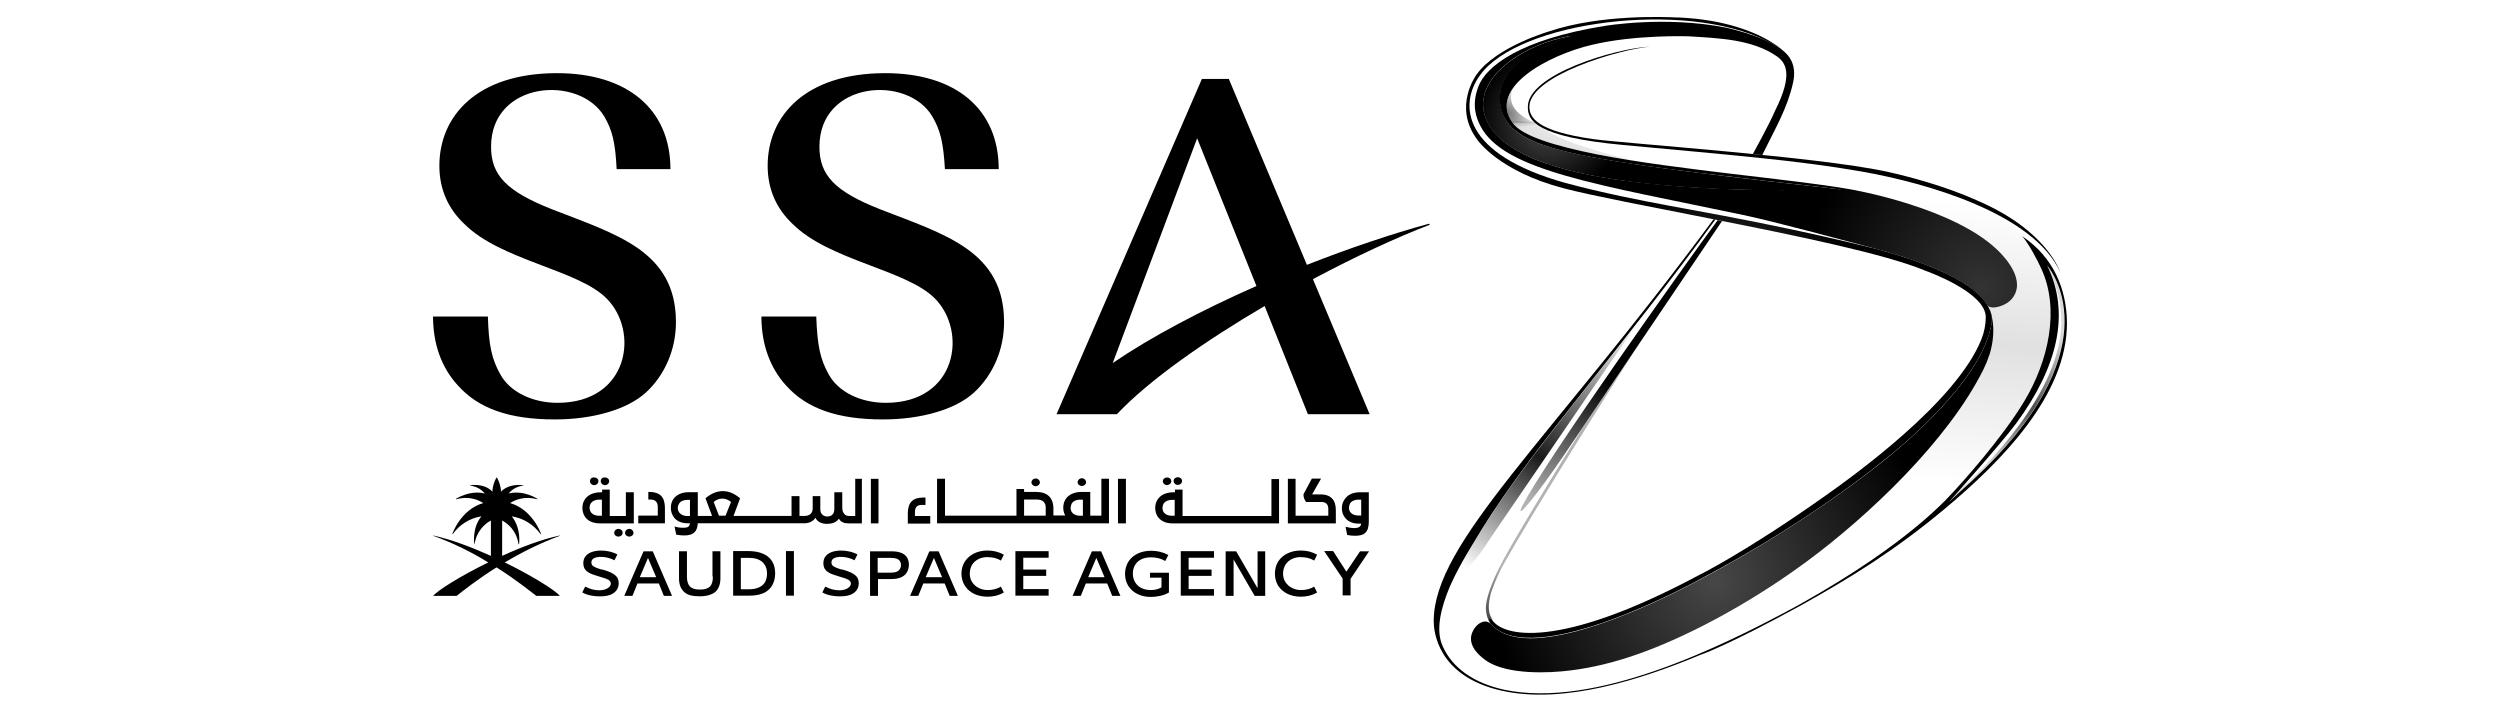 <?xml version="1.0" encoding="UTF-8"?>
<svg id="Layer_1" data-name="Layer 1" xmlns="http://www.w3.org/2000/svg" xmlns:xlink="http://www.w3.org/1999/xlink" viewBox="0 0 308.57 87.85">
  <defs>
    <style>
      .cls-1 {
        fill: url(#radial-gradient-5);
      }

      .cls-2 {
        fill: url(#radial-gradient-4);
      }

      .cls-3 {
        fill: url(#radial-gradient-2);
      }

      .cls-4 {
        fill: url(#linear-gradient-8);
      }

      .cls-5 {
        fill: url(#linear-gradient-7);
      }

      .cls-6 {
        fill: url(#linear-gradient-5);
      }

      .cls-7 {
        fill: url(#linear-gradient-6);
      }

      .cls-8 {
        fill: url(#linear-gradient-9);
      }

      .cls-9 {
        fill: url(#linear-gradient-4);
      }

      .cls-10 {
        fill: url(#linear-gradient-3);
      }

      .cls-11 {
        fill: url(#linear-gradient-2);
      }

      .cls-12 {
        fill: url(#radial-gradient);
      }

      .cls-13 {
        fill: url(#linear-gradient);
      }

      .cls-14, .cls-15 {
        fill-rule: evenodd;
      }

      .cls-15 {
        fill: url(#radial-gradient-3);
      }
    </style>
    <radialGradient id="radial-gradient" cx="-637.24" cy="101.45" fx="-637.24" fy="101.45" r=".97" gradientTransform="translate(-13013.21 -12679.16) rotate(-127) scale(28.47)" gradientUnits="userSpaceOnUse">
      <stop offset="0" stop-color="#000" stop-opacity=".72"/>
      <stop offset="1" stop-color="#000"/>
    </radialGradient>
    <radialGradient id="radial-gradient-2" cx="-538.25" cy="146.7" fx="-538.25" fy="146.7" r=".97" gradientTransform="translate(5170.04 -1341.92) scale(9.25)" gradientUnits="userSpaceOnUse">
      <stop offset="0" stop-color="#000" stop-opacity=".7"/>
      <stop offset="1" stop-color="#000"/>
    </radialGradient>
    <linearGradient id="linear-gradient" x1="234.16" y1="603.98" x2="229.52" y2="656.97" gradientTransform="translate(0 -585)" gradientUnits="userSpaceOnUse">
      <stop offset=".04" stop-color="#000" stop-opacity="0"/>
      <stop offset=".1" stop-color="#000" stop-opacity="0"/>
      <stop offset=".42" stop-color="#000" stop-opacity=".12"/>
      <stop offset=".75" stop-color="#000" stop-opacity="0"/>
    </linearGradient>
    <radialGradient id="radial-gradient-3" cx="-645.26" cy="95.34" fx="-645.26" fy="95.34" r=".97" gradientTransform="translate(-12511.57 -7810.62) rotate(-140) scale(22.96)" gradientUnits="userSpaceOnUse">
      <stop offset="0" stop-color="#000" stop-opacity=".8"/>
      <stop offset="1" stop-color="#000"/>
    </radialGradient>
    <linearGradient id="linear-gradient-2" x1="189.95" y1="647.63" x2="198.87" y2="632.17" gradientTransform="translate(0 -585)" gradientUnits="userSpaceOnUse">
      <stop offset="0" stop-color="#000" stop-opacity=".3"/>
      <stop offset="1" stop-color="#000"/>
    </linearGradient>
    <linearGradient id="linear-gradient-3" x1="191.45" y1="647.13" x2="184.4" y2="666.51" gradientTransform="translate(0 -585)" gradientUnits="userSpaceOnUse">
      <stop offset="0" stop-color="#000" stop-opacity=".3"/>
      <stop offset=".45" stop-color="#000" stop-opacity=".3"/>
      <stop offset="1" stop-color="#000"/>
    </linearGradient>
    <linearGradient id="linear-gradient-4" x1="201.82" y1="624.55" x2="178.2" y2="658.29" gradientTransform="translate(0 -585)" gradientUnits="userSpaceOnUse">
      <stop offset="0" stop-color="#000" stop-opacity="0"/>
      <stop offset=".5" stop-color="#000" stop-opacity=".9"/>
      <stop offset=".9" stop-color="#000" stop-opacity="0"/>
    </linearGradient>
    <linearGradient id="linear-gradient-5" x1="252.46" y1="625.65" x2="243.33" y2="641.45" gradientTransform="translate(0 -585)" gradientUnits="userSpaceOnUse">
      <stop offset="0" stop-color="#000" stop-opacity=".15"/>
      <stop offset=".5" stop-color="#000" stop-opacity=".7"/>
      <stop offset="1" stop-color="#000" stop-opacity=".15"/>
    </linearGradient>
    <linearGradient id="linear-gradient-6" x1="184.2" y1="601.85" x2="188.64" y2="597.41" gradientTransform="translate(0 -585)" gradientUnits="userSpaceOnUse">
      <stop offset="0" stop-color="#000" stop-opacity=".5"/>
      <stop offset=".9" stop-color="#000" stop-opacity="0"/>
    </linearGradient>
    <radialGradient id="radial-gradient-4" cx="-614.3" cy="245.49" fx="-614.3" fy="245.49" r=".97" gradientTransform="translate(1004.46 -3470.19) rotate(-55) scale(5.41)" gradientUnits="userSpaceOnUse">
      <stop offset="0" stop-color="#000" stop-opacity=".4"/>
      <stop offset=".65" stop-color="#000" stop-opacity="0"/>
    </radialGradient>
    <linearGradient id="linear-gradient-7" x1="187.71" y1="600.32" x2="187.71" y2="599.94" gradientTransform="translate(0 -585)" gradientUnits="userSpaceOnUse">
      <stop offset="0" stop-color="#000" stop-opacity=".3"/>
      <stop offset="1" stop-color="#000" stop-opacity="0"/>
    </linearGradient>
    <linearGradient id="linear-gradient-8" x1="189.31" y1="614.18" x2="195.21" y2="600.27" gradientTransform="translate(0 -585)" gradientUnits="userSpaceOnUse">
      <stop offset="0" stop-color="#000" stop-opacity=".1"/>
      <stop offset=".45" stop-color="#000" stop-opacity=".2"/>
      <stop offset="1" stop-color="#000" stop-opacity=".05"/>
    </linearGradient>
    <linearGradient id="linear-gradient-9" x1="193.59" y1="598.69" x2="193.77" y2="599.73" gradientTransform="translate(0 -585)" gradientUnits="userSpaceOnUse">
      <stop offset="0" stop-color="#000" stop-opacity=".1"/>
      <stop offset=".35" stop-color="#000" stop-opacity=".2"/>
      <stop offset="1" stop-color="#000" stop-opacity="0"/>
    </linearGradient>
    <radialGradient id="radial-gradient-5" cx="-591.45" cy="106.88" fx="-591.45" fy="106.88" r=".97" gradientTransform="translate(21777.01 -3856.37) scale(36.46)" gradientUnits="userSpaceOnUse">
      <stop offset="0" stop-color="#000" stop-opacity=".7"/>
      <stop offset=".5" stop-color="#000"/>
      <stop offset="1" stop-color="#000"/>
    </radialGradient>
  </defs>
  <path id="_Path_" data-name="&amp;lt;Path&amp;gt;" d="M68.81,49.72c-3.13,0-5.89-1.37-7.06-3.52-1.04-1.86-1.43-3.52-1.53-7.13h-6.77c0,3.39,1.04,6.32,3.09,8.53,2.54,2.83,6.32,4.17,11.95,4.17,4.72,0,8.95-1.24,11.23-3.32,2.34-2.15,3.71-5.31,3.71-8.69,0-8.79-7.32-10.81-15.3-13.93-5.6-2.21-7.52-4.2-7.52-7.72,0-8.11,10.87-8.92,13.97-3.74.98,1.66,1.37,3.19,1.53,6.51h6.64c0-7.39-5.31-11.85-14-11.85-9.86,0-14.52,5.27-14.52,11.43,0,2.83,1.04,5.27,3.09,7.19,4.49,4.49,13.97,5.63,17.51,9.15,4.13,4.07,2.8,12.92-6.02,12.92Z"/>
  <path id="_Path__2" data-name="&amp;lt;Path&amp;gt;_2" d="M109.34,49.72c-3.16,0-5.89-1.37-7.06-3.52-1.04-1.86-1.4-3.52-1.53-7.13h-6.77c0,3.39,1.04,6.32,3.06,8.53,2.54,2.83,6.32,4.17,11.95,4.17,4.72,0,8.98-1.24,11.23-3.32,2.34-2.15,3.71-5.31,3.71-8.69,0-8.79-7.29-10.81-15.3-13.93-5.6-2.21-7.49-4.2-7.49-7.72,0-8.11,10.87-8.92,13.93-3.74.98,1.66,1.37,3.19,1.56,6.51h6.64c0-7.39-5.27-11.85-14-11.85-9.86,0-14.52,5.27-14.52,11.43,0,2.83,1.04,5.27,3.09,7.19,4.49,4.49,13.97,5.63,17.51,9.15,4.1,4.07,2.8,12.92-6.02,12.92Z"/>
  <path id="_Compound_Path_" data-name="&amp;lt;Compound Path&amp;gt;" class="cls-14" d="M162.05,34.45l7,16.67h-7.62l-5.34-13.35c-7.32,4.3-14.23,9.11-18.23,13.35h-7.45l17.94-41.38h3.32l9.64,22.95c5.21-2.05,10.42-3.81,15.07-5.08l.1.13c-4.1,1.56-9.21,3.94-14.42,6.71ZM155.08,35.3l-7.32-18.23-10.42,27.74c4.66-3.19,11-6.54,17.74-9.51Z"/>
  <path id="_Path__3" data-name="&amp;lt;Path&amp;gt;_3" d="M69.04,66.1c-2.21.49-4.72,1.43-7.06,2.51v-4.36c.68.36,1.79,1.24,2.02,2.93l.07-.03s.29-1.95-.91-3.42c1.43.23,2.67.98,3.58,2.21l.03-.07s-1.01-2.96-3.81-3.78c.72-.46,1.89-.88,3.39-.46l-.03-.07s-1.66-1.11-3.55-.65c.36-.42.94-.88,1.86-.98l-.03-.03s-1.66-.33-2.77.78c0-.62-.23-1.27-.49-1.73h-.07c-.26.46-.49,1.11-.49,1.73-1.07-1.11-2.77-.78-2.77-.78l-.03.03c.91.1,1.5.55,1.86.98-1.86-.46-3.55.65-3.55.65l-.03.07c1.5-.42,2.67,0,3.39.46-2.8.81-3.81,3.78-3.81,3.78l.03.07c.88-1.24,2.15-1.99,3.55-2.21-1.2,1.46-.88,3.42-.88,3.42l.03.03c.26-1.69,1.33-2.57,2.02-2.93v4.36c-2.38-1.07-4.88-2.02-7.1-2.51l-.03.03c2.54.91,4.85,2.08,6.8,3.29-3.45,1.69-6.25,3.45-6.8,4.13h2.9c.81-.65,2.54-2.02,4.92-3.52,2.38,1.5,4.1,2.9,4.92,3.52h2.9c-.55-.68-3.35-2.44-6.8-4.13,1.95-1.17,4.26-2.34,6.8-3.29l-.03-.03Z"/>
  <path id="_Path__4" data-name="&amp;lt;Path&amp;gt;_4" d="M74.28,70.3c-.36-.1-.91-.26-1.17-.52-.16-.2-.16-.52,0-.72.49-.55,2.02-.33,2.73.1l.36-.72c-1.04-.62-3.19-.75-3.94.23-.33.42-.33,1.11-.1,1.53.42.68,1.43.81,2.57,1.2.23.1.39.16.49.26.59.55-.36,1.56-2.18,1.07-.29-.1-.59-.2-.81-.33l-.36.72c.62.36,1.43.49,2.18.49s1.56-.13,2.02-.72c.39-.49.36-1.24.1-1.63-.36-.52-1.24-.81-1.89-.98Z"/>
  <path id="_Compound_Path__2" data-name="&amp;lt;Compound Path&amp;gt;_2" class="cls-14" d="M80.57,68.05l2.38,5.5h-1.01l-.62-1.53h-2.64l-.62,1.53h-1.01l2.38-5.5h1.14ZM80.99,71.24l-1.01-2.38-1.01,2.38h2.02Z"/>
  <path id="_Path__5" data-name="&amp;lt;Path&amp;gt;_5" d="M87.99,71.17c0,1.11-.42,1.6-1.6,1.6s-1.6-.52-1.6-1.6v-3.13h-.98v3.35c0,.72.2,1.27.62,1.66.39.39,1.04.55,1.92.55s1.53-.2,1.95-.55c.39-.36.62-.91.62-1.66v-3.35h-.98v3.13h.03Z"/>
  <path id="_Compound_Path__3" data-name="&amp;lt;Compound Path&amp;gt;_3" class="cls-14" d="M95.31,69.29c.49.81.49,2.12,0,2.96-.55.98-1.66,1.27-2.8,1.27h-2.02v-5.5h2.02c1.11.03,2.21.33,2.8,1.27ZM94.4,69.74c-.39-.68-1.17-.88-1.95-.88h-1.01v3.87h1.04c.78,0,1.56-.23,1.95-.88.33-.62.33-1.56-.03-2.12Z"/>
  <path id="_Path__6" data-name="&amp;lt;Path&amp;gt;_6" d="M97.01,73.52h.98v-5.5h-.98v5.5Z"/>
  <path id="_Path__7" data-name="&amp;lt;Path&amp;gt;_7" d="M103.91,70.3c-.36-.1-.91-.26-1.17-.52-.16-.2-.16-.52,0-.72.49-.55,2.02-.33,2.73.1l.36-.72c-1.04-.62-3.19-.75-3.94.23-.33.42-.33,1.11-.1,1.53.42.68,1.43.81,2.57,1.2.23.1.39.16.49.26.59.55-.36,1.56-2.18,1.07-.29-.1-.59-.2-.81-.33l-.36.72c.62.36,1.43.49,2.18.49s1.56-.13,2.02-.72c.39-.49.36-1.24.1-1.63-.36-.52-1.24-.81-1.89-.98Z"/>
  <path id="_Compound_Path__4" data-name="&amp;lt;Compound Path&amp;gt;_4" class="cls-14" d="M115.85,68.05l2.38,5.5h-1.01l-.62-1.53h-2.64l-.62,1.53h-1.01l2.38-5.5h1.14ZM116.28,71.24l-1.01-2.38-1.01,2.38h2.02Z"/>
  <path id="_Compound_Path__5" data-name="&amp;lt;Compound Path&amp;gt;_5" class="cls-14" d="M111.98,68.86c.29.52.26,1.24-.03,1.76-.36.65-1.17.85-1.89.85h-1.69v2.08h-.98v-5.5h2.67c.75,0,1.56.16,1.92.81ZM111.07,69.25c-.23-.33-.68-.39-1.11-.39h-1.63v1.82h1.63c.42,0,.85-.07,1.07-.39.23-.29.23-.78.03-1.04Z"/>
  <path id="_Path__8" data-name="&amp;lt;Path&amp;gt;_8" d="M121.91,68.77c.62,0,1.17.13,1.63.42l.36-.72c-.62-.36-1.3-.52-2.02-.52-1.11,0-2.18.42-2.8,1.37-.55.88-.55,2.08,0,2.96.59.94,1.66,1.37,2.8,1.37.68,0,1.33-.13,2.02-.52l-.36-.72c-.49.29-1.04.42-1.63.42-.75,0-1.5-.33-1.92-.98-.42-.62-.36-1.56,0-2.15.42-.65,1.14-.94,1.92-.94Z"/>
  <path id="_Path__9" data-name="&amp;lt;Path&amp;gt;_9" d="M125.33,73.52h4.1v-.81h-3.13v-1.63h2.83v-.78h-2.83v-1.46h3.13v-.81h-4.1v5.5Z"/>
  <path id="_Compound_Path__6" data-name="&amp;lt;Compound Path&amp;gt;_6" class="cls-14" d="M135.91,68.05l2.38,5.5h-1.01l-.62-1.53h-2.64l-.62,1.53h-1.01l2.38-5.5h1.14ZM136.33,71.24l-1.01-2.38-1.01,2.38h2.02Z"/>
  <path id="_Path__10" data-name="&amp;lt;Path&amp;gt;_10" d="M160.58,68.77c.62,0,1.14.13,1.63.42l.36-.72c-.62-.36-1.27-.52-2.02-.52-1.11,0-2.18.42-2.8,1.37-.52.88-.52,2.08,0,2.96.62.94,1.66,1.37,2.8,1.37.68,0,1.33-.13,2.02-.52l-.36-.72c-.49.29-1.04.42-1.63.42-.75,0-1.5-.33-1.92-.98-.42-.62-.36-1.56,0-2.15.42-.65,1.14-.94,1.92-.94Z"/>
  <path id="_Path__11" data-name="&amp;lt;Path&amp;gt;_11" d="M145.74,73.52h4.1v-.81h-3.13v-1.63h2.83v-.78h-2.83v-1.46h3.13v-.81h-4.1v5.5Z"/>
  <path id="_Path__12" data-name="&amp;lt;Path&amp;gt;_12" d="M141.93,71.3h1.43v1.2c-.42.23-.85.33-1.3.33-.78,0-1.5-.26-1.92-.91-.42-.62-.42-1.63,0-2.25.42-.65,1.17-.88,1.92-.88.62,0,1.24.13,1.76.46l.39-.75c-.68-.36-1.37-.52-2.15-.52-1.11,0-2.21.42-2.8,1.37-.52.85-.55,2.08,0,2.96.59.94,1.66,1.37,2.77,1.37.72,0,1.63-.16,2.25-.55v-2.44h-2.34v.62h0Z"/>
  <path id="_Path__13" data-name="&amp;lt;Path&amp;gt;_13" d="M155.18,72.54l-2.6-4.49h-1.3v5.5h.98v-4.49l2.6,4.49h1.3v-5.5h-.94v4.49h-.03Z"/>
  <path id="_Path__14" data-name="&amp;lt;Path&amp;gt;_14" d="M166.18,70.56l-1.63-2.54h-1.11l2.28,3.39v2.08h.98v-2.05l2.28-3.39h-1.11l-1.69,2.51Z"/>
  <path id="_Path__15" data-name="&amp;lt;Path&amp;gt;_15" d="M113.77,62.32h.46v-.91h-.29c-1.3,0-1.89.65-1.89,1.95v1.27h2.77v-.94h-1.89v-.49c0-.62.29-.88.85-.88Z"/>
  <path id="_Compound_Path__7" data-name="&amp;lt;Compound Path&amp;gt;_7" class="cls-14" d="M116.64,63.65h8.82v-3.29h.94v.36h1.5c1.37,0,2.12.72,2.12,2.05v.85h1.46c-.33-.55-.33-1.4.03-1.99.42-.65,1.2-.91,1.95-.91h1.11v2.93h1.37v-4.56h.94v5.5h-21.22v-5.5h.98v4.56h0ZM132.29,63.2c.23.33.62.46,1.01.46h.36v-1.99h-.36c-.39,0-.78.13-1.01.46-.16.33-.23.75,0,1.07ZM126.4,63.65h2.67v-1.01c0-.65-.42-.98-1.07-.98h-1.6v1.99h0Z"/>
  <path id="_Path__16" data-name="&amp;lt;Path&amp;gt;_16" d="M138.97,59.1h-.98v5.5h.98v-5.5Z"/>
  <path id="_Path__17" data-name="&amp;lt;Path&amp;gt;_17" d="M127.83,60.01c.29,0,.52-.23.52-.46,0-.26-.23-.49-.52-.49s-.52.23-.52.49c0,.23.23.46.52.46Z"/>
  <path id="_Path__18" data-name="&amp;lt;Path&amp;gt;_18" d="M134.05,59.52c0-.26-.23-.49-.52-.49s-.52.23-.52.49.23.46.52.46.52-.2.52-.46Z"/>
  <path id="_Compound_Path__8" data-name="&amp;lt;Compound Path&amp;gt;_8" class="cls-14" d="M157.85,64.6h-13.15c-.75,0-1.46-.26-1.86-.91-.33-.59-.36-1.43.03-2.02.33-.52.98-.91,1.99-.91h.16v-.33h.94v3.26h10.97v-4.56h.94v5.47h-.03ZM144.99,61.7h-.36c-.39,0-.78.13-1.01.46-.16.29-.2.72,0,1.04.23.33.62.46,1.01.46h.36v-1.95Z"/>
  <path id="_Path__19" data-name="&amp;lt;Path&amp;gt;_19" d="M158.96,59.1v5.5h5.92v-1.63c0-1.27-.62-1.95-1.92-1.95h-1.01l1.11-1.95h-1.14l-1.04,1.95c0,.36.13.68.33.94h1.89c.52,0,.85.26.85.85v.85h-4.04v-4.56h-.94Z"/>
  <path id="_Compound_Path__9" data-name="&amp;lt;Compound Path&amp;gt;_9" class="cls-14" d="M167.84,60.76h1.11v3.58c0,1.37-.55,1.79-1.69,1.79-.33,0-.65-.03-.98-.1l-.2-1.01c.49.13,1.53.33,1.82-.1.07-.07.07-.16.1-.29h-.29c-.75,0-1.43-.26-1.82-.91-.36-.59-.36-1.43.03-2.02.39-.68,1.14-.94,1.92-.94ZM168.01,61.67h-.36c-.39,0-.78.13-1.01.46-.16.29-.2.75,0,1.04.23.33.62.46,1.01.46h.36v-1.95Z"/>
  <path id="_Path__20" data-name="&amp;lt;Path&amp;gt;_20" d="M144.57,59.39c0-.26-.23-.46-.52-.46s-.52.2-.52.46.23.49.52.49c.29-.03.52-.23.52-.49Z"/>
  <path id="_Path__21" data-name="&amp;lt;Path&amp;gt;_21" d="M145.38,59.85c.29,0,.52-.23.52-.49s-.23-.46-.52-.46-.52.2-.52.46c0,.29.23.49.52.49Z"/>
  <path id="_Compound_Path__10" data-name="&amp;lt;Compound Path&amp;gt;_10" class="cls-14" d="M72.14,63.69c-.33-.59-.36-1.43.03-2.02.33-.52.98-.91,1.99-.91h.16v-.33h.94v3.26h1.99v-2.93h.98v3.84h-4.17c-.81,0-1.53-.26-1.92-.91ZM72.92,63.2c.23.33.62.46,1.01.46h.36v-1.99h-.36c-.39,0-.78.13-1.01.46-.2.33-.2.75,0,1.07Z"/>
  <path id="_Path__22" data-name="&amp;lt;Path&amp;gt;_22" d="M78.78,63.65v.94h3.29v-1.92c0-.65-.16-1.14-.46-1.46-.33-.33-.81-.49-1.43-.49h-.16v.94h.29c.29,0,.49.07.65.23.13.13.23.36.23.68v1.07h-2.41Z"/>
  <path id="_Compound_Path__11" data-name="&amp;lt;Compound Path&amp;gt;_11" class="cls-14" d="M105.44,59.1h.94v5.5h-1.66c-.23,0-.46-.03-.62-.1-.26-.1-.46-.26-.55-.49-.33.49-.88.65-1.5.65-.59,0-1.17-.23-1.4-.75-.33.49-.85.68-1.4.68h-13.12c-.07,1.11-.62,1.5-1.69,1.5-.33,0-.65-.03-.98-.1l-.2-1.01c.36.13.75.16,1.11.16.46,0,.75-.1.78-.55h-.26c-.75,0-1.46-.26-1.82-.91-.36-.59-.36-1.43,0-2.02.42-.65,1.17-.91,1.95-.91h1.11v2.93h1.76l-.81-2.18c.62-.52,1.3-.88,2.15-.88.65,0,1.33.23,2.12.88l-.81,2.18h7.16v-2.44h.98v2.44h.62c.59,0,1.01-.29,1.01-.94v-1.5h.94v1.63c0,.55.36.88.88.88s.85-.33.85-.91v-2.08h.98v1.89c0,.23.03.42.1.55.07.16.16.26.29.36.13.1.29.13.49.13h.72v-4.59h-.1ZM85.16,61.7h-.36c-.36,0-.78.13-.98.46-.2.29-.23.75,0,1.07s.59.46.98.46h.36v-1.99ZM90.23,61.96c-.29-.26-.68-.42-1.07-.42-.42,0-.78.16-1.07.42l.65,1.69h.81l.68-1.69Z"/>
  <path id="_Path__23" data-name="&amp;lt;Path&amp;gt;_23" d="M108.43,64.6v-5.5h-.94v5.5h.94Z"/>
  <path id="_Path__24" data-name="&amp;lt;Path&amp;gt;_24" d="M72.82,59.39c0,.26.23.49.52.49s.52-.23.52-.49-.23-.46-.52-.46c-.29-.03-.52.16-.52.46Z"/>
  <path id="_Path__25" data-name="&amp;lt;Path&amp;gt;_25" d="M74.15,59.39c0,.26.23.49.52.49s.52-.23.52-.49-.23-.46-.52-.46c-.29-.03-.52.16-.52.46Z"/>
  <path id="_Path__26" data-name="&amp;lt;Path&amp;gt;_26" d="M76.33,65.28c-.29,0-.52.23-.52.49s.23.46.52.46.52-.2.52-.46c.03-.26-.23-.49-.52-.49Z"/>
  <path id="_Path__27" data-name="&amp;lt;Path&amp;gt;_27" d="M77.67,65.28c-.29,0-.52.23-.52.49s.23.46.52.46.52-.2.52-.46c0-.26-.23-.49-.52-.49Z"/>
  <path id="_Path__28" data-name="&amp;lt;Path&amp;gt;_28" class="cls-12" d="M245.48,43.96c-.16.52-.39,1.07-.68,1.66-4.36,8.76-14.19,18.07-21.78,23.67-7.55,5.57-15.46,9.6-21.19,11.56-2.54.88-5.24,1.56-7.91,1.89-2.96.39-7.78.49-10.29-1.07-1.01-.65-2.25-1.79-2.05-3.13.1-.65.62-1.43,1.2-1.69.52-.26.88-.1,1.04.03.07.03.1.07.1.07l.03-.03c.98,1.2,2.64,1.86,4.95,1.86,7.94,0,21.06-7.32,21.19-7.39,13.22-7,22.1-14.29,22.2-14.36,2.86-2.25,12.34-10.16,13.51-17.03.07-.36.07-.98-.23-1.76h.03s1.01,2.25-.07,5.63c-.03,0-.03.03-.07.1Z"/>
  <path id="_Path__29" data-name="&amp;lt;Path&amp;gt;_29" class="cls-3" d="M219.37,23.48c-2.6,0-4.72-.07-6.67-.13-3.61-.16-6.8-.39-9.77-.72-10.84-1.2-17.32-3.71-19.27-7.39-.81-1.56-.81-3.09-.03-4.62,1.66-3.26,6.48-5.6,10.38-6.19l.03.03c-1.04.29-1.95.68-2.8,1.07l-.52.23c-1.95.85-6.38,3.26-5.44,7.52,1.07,4.88,7.62,6.12,32.91,9.08,1.07.13,2.15.23,3.26.36,1.89.23,3.84.42,5.76.68v.07c-1.01,0-1.99,0-2.99.03-1.63-.07-3.22-.03-4.85-.03Z"/>
  <path id="_Path__30" data-name="&amp;lt;Path&amp;gt;_30" class="cls-13" d="M234.87,65.25c1.46-.75,2.83-1.56,4.07-2.38,1.5-1.43,2.31-2.34,2.6-2.67.33-.36,5.6-6.09,8.37-10.81,2.83-4.75,4.46-11.23,1.99-16.37-.39-.85-1.56-2.99-2.28-3.87-.72-.81-1.37-1.73-2.28-2.25-5.4-3.06-12.53-4.88-17.55-5.76-4.92-.85-10.03-1.43-16.37-2.05,1.89.55,5.89,1.86,10.45,3.58,1.66.23,3.19.46,4.46.68,0,0,13.31,2.25,18.62,7.94.29.29,3.35,3.39,1.24,5.66-.68.75-2.38,1.3-2.9.72.1.16.16.36.26.52,0,0,1.01,2.25-.07,5.63-.16.55-.42,1.17-.72,1.79-4.36,8.76-14.19,18.07-21.78,23.67-.72.52-1.43,1.04-2.18,1.56,3.48-1.14,9.25-3.16,14.06-5.6Z"/>
  <path id="_Path__31" data-name="&amp;lt;Path&amp;gt;_31" d="M243.92,24.69c-3.84-1.69-7.88-2.8-11.1-3.52-8.72-1.86-31.93-3.42-36.17-4-6.93-.98-7.88-2.64-7.88-4,.03-3.78,10.84-7.03,14.91-7.42-4.23.2-15.1,3.42-15.1,7.42-.03,1.69.91,3.71,11.72,4.72,13.22,1.24,21.58,1.89,29.53,3.29,7.91,1.4,21.16,5.14,24.48,12.44-.03,0-1.56-5.18-10.38-8.92Z"/>
  <path id="_Compound_Path__12" data-name="&amp;lt;Compound Path&amp;gt;_12" class="cls-15" d="M248.22,36.99c-.68.75-2.38,1.3-2.9.72-.42-.46-1.69-3.84-14.29-7.13-4.04-1.07-11.85-3.19-15.85-4.04-17.77-3.74-29.62-5.44-32.46-11-.52-1.01-1.11-2.57-.26-4.82.91-2.54,5.21-5.86,15.59-7.52,0,0,7.45-1.27,14.94.2,0,0,2.77.59,5.05,1.63.85.39,1.66.85,2.21,1.37.33.29,1.6,1.4,1.07,3.78-.72,3.22-2.15,5.57-3.81,8.95l-1.17-.1s1.99-3.58,2.77-5.4c2.25-4.49,1.3-5.86.26-6.64-3.09-2.18-7.39-2.28-10.97-2.51,0,0-6.61-.23-11.98,1.07-5.34,1.27-12.83,5.27-9.73,9.6,1.14,1.63,5.21,2.86,10.45,3.91,9.86,1.92,23.99,3.03,31.22,4.3,0,0,13.31,2.25,18.62,7.94.29.33,3.35,3.39,1.24,5.7ZM227.19,23.39c-2.99-.39-6.02-.68-9.02-1.04-24.58-2.86-31.8-4.07-32.94-9.08-1.07-4.92,4.95-7.36,5.53-7.58,1.01-.46,2.05-.94,3.22-1.27-5.86.91-13.05,5.5-10.32,10.78,2.67,5.14,13.48,6.77,19.24,7.39,3.22.36,6.48.59,9.77.72,4.85.23,9.67.13,14.52.1Z"/>
  <path id="_Compound_Path__13" data-name="&amp;lt;Compound Path&amp;gt;_13" d="M249.62,29.18c.75.85,1.89,2.99,2.28,3.87,2.44,5.14.85,11.62-1.99,16.37-2.8,4.72-8.04,10.45-8.37,10.81-.88.94-5.57,6.64-19.5,14.42-9.8,5.34-25.23,12.83-36.39,10.48-3.68-.81-6.38-2.64-7.58-5.37-.91-1.99-.23-4.72.88-7.36,1.3-2.96,3.19-5.79,4-7.16,6.15-9.9,17.61-22.75,28.78-38.15l-.23-.03c-20.35,27.54-34.54,39.88-34.54,49.61,0,1.11.36,6.8,8.43,8.59,7.65,1.69,17.22-1.4,24.48-4.43.03,0,3.29-1.11,12.31-6.05,6.38-3.55,11.72-6.87,17.74-11.88,7.19-5.99,15.2-14.16,15.2-23.02-.03-4.3-1.73-8.17-5.5-10.71ZM243.43,59.32c-.91.81-1.86,1.69-2.9,2.67.03-.03,6.38-7.13,8.3-9.7,5.11-6.93,6.77-13.61,3.84-19.53.94,1.11,7.81,10.81-9.25,26.56Z"/>
  <path id="_Path__32" data-name="&amp;lt;Path&amp;gt;_32" class="cls-11" d="M212.02,27.16l.52.13-19.56,28.97c-3.16,4.66-6.22,8.46-5.05,6.12,2.9-5.63,20.09-29.79,24.09-35.22Z"/>
  <path id="_Path__33" data-name="&amp;lt;Path&amp;gt;_33" class="cls-10" d="M202.25,42.53c.03-.07.07-.1.07-.13l-7.03,10.48c-4,6.45-8.89,14.45-10.29,17.29-1.43,2.93-1.63,4.36-1.6,5.01s.23,1.3.52,1.76l.03-.03c-.07-.1-.16-.33-.1-.49,0-.03.03-.07.07-.07l.03-.03c.1,0,.16.1.23.13v-.03c-.23-.36-.68-1.07-.23-2.9.1-.62.94-2.54,1.33-3.32,4.1-7.42,15.76-25.81,16.96-27.67Z"/>
  <path id="_Compound_Path__14" data-name="&amp;lt;Compound Path&amp;gt;_14" class="cls-9" d="M197.95,45.95c2.67-3.87,4.62-6.74,4.66-6.74-7.91,10.12-15.17,18.85-19.63,26.04-.85,1.37-2.73,4.17-4,7.16,1.01-.98,3.09-3.19,3.94-4.43-.03-.03,9.21-13.51,15.04-22.04Z"/>
  <path id="_Path__34" data-name="&amp;lt;Path&amp;gt;_34" class="cls-6" d="M243.01,59.45c-.65.62-1.3,1.2-2.02,2.02l-.49.52c.49-.46.98-.91,1.43-1.3.52-.49,1.01-.91,1.46-1.37,17.06-15.76,10.19-25.42,9.25-26.56.26.52.46,1.01.65,1.53.72,1.56,1.37,3.94,1.04,6.93-1.01,8.95-11.33,18.23-11.33,18.23Z"/>
  <path id="_Path__35" data-name="&amp;lt;Path&amp;gt;_35" class="cls-7" d="M189.46,15.15h-2.77c-1.2-1.69-.81-3.32.42-4.75-.03.03-2.38,2.77,2.34,4.75Z"/>
  <path id="_Path__36" data-name="&amp;lt;Path&amp;gt;_36" class="cls-2" d="M189.46,15.15h-2.77c-1.2-1.69-.81-3.32.42-4.75-.03.03-2.38,2.77,2.34,4.75Z"/>
  <path id="_Path__37" data-name="&amp;lt;Path&amp;gt;_37" class="cls-5" d="M189.46,15.15h-2.77c-1.2-1.69-.81-3.32.42-4.75-.03.03-2.38,2.77,2.34,4.75Z"/>
  <path id="_Path__38" data-name="&amp;lt;Path&amp;gt;_38" class="cls-4" d="M201.83,19.87c-1.63-.26-3.19-.52-4.69-.81-5.24-1.04-9.31-2.28-10.45-3.91h2.77s1.46,1.33,4.92,2.57c3.48,1.24,7.45,2.15,7.45,2.15Z"/>
  <path id="_Path__39" data-name="&amp;lt;Path&amp;gt;_39" class="cls-8" d="M201.83,19.87c-1.63-.26-3.19-.52-4.69-.81-5.24-1.04-9.31-2.28-10.45-3.91h2.77s1.46,1.33,4.92,2.57c3.48,1.24,7.45,2.15,7.45,2.15Z"/>
  <path id="_Path__40" data-name="&amp;lt;Path&amp;gt;_40" class="cls-1" d="M207,2.16c-1.37-.07-9.41-.42-15.72,1.69,0,0-6.58,1.89-9.02,5.34,0,0-2.99,3.94.07,8.04,0,0,2.6,3.91,10.71,6.02,3.78.98,10.61,2.25,17.94,3.71,10.35,2.05,21.71,4.36,26.73,6.48,0,0,7.39,2.6,7.39,5.7,0,.94-.2,1.89-.55,2.77-3.13,7.78-15.89,16.9-19.24,19.27-9.96,7.06-15.79,9.9-15.79,9.9-17.22,9.18-24.12,7.49-25.39,5.37,0,0-.13-.16-.26-.13-.13.07-.1.33.03.55,5.08,6.32,26.21-5.53,26.21-5.53,13.38-7.06,22.2-14.36,22.2-14.36,1.89-1.46,12.27-9.8,13.51-17.03.1-.59,0-1.37-.49-2.25-.39-.46-1.66-3.71-13.57-6.93-8.85-2.21-16.67-3.74-25.85-5.4-2.99-.55-8.33-1.6-12.73-2.8-12.7-3.55-13.15-9.64-10.51-13.28,4.75-6.67,25.29-9.31,35.39-4.23.85.39,1.66.85,2.21,1.37-.39-.36-.78-.68-1.24-.98-2.18-1.46-6.05-3.03-11.78-3.29-.03,0-.1,0-.23,0Z"/>
</svg>
